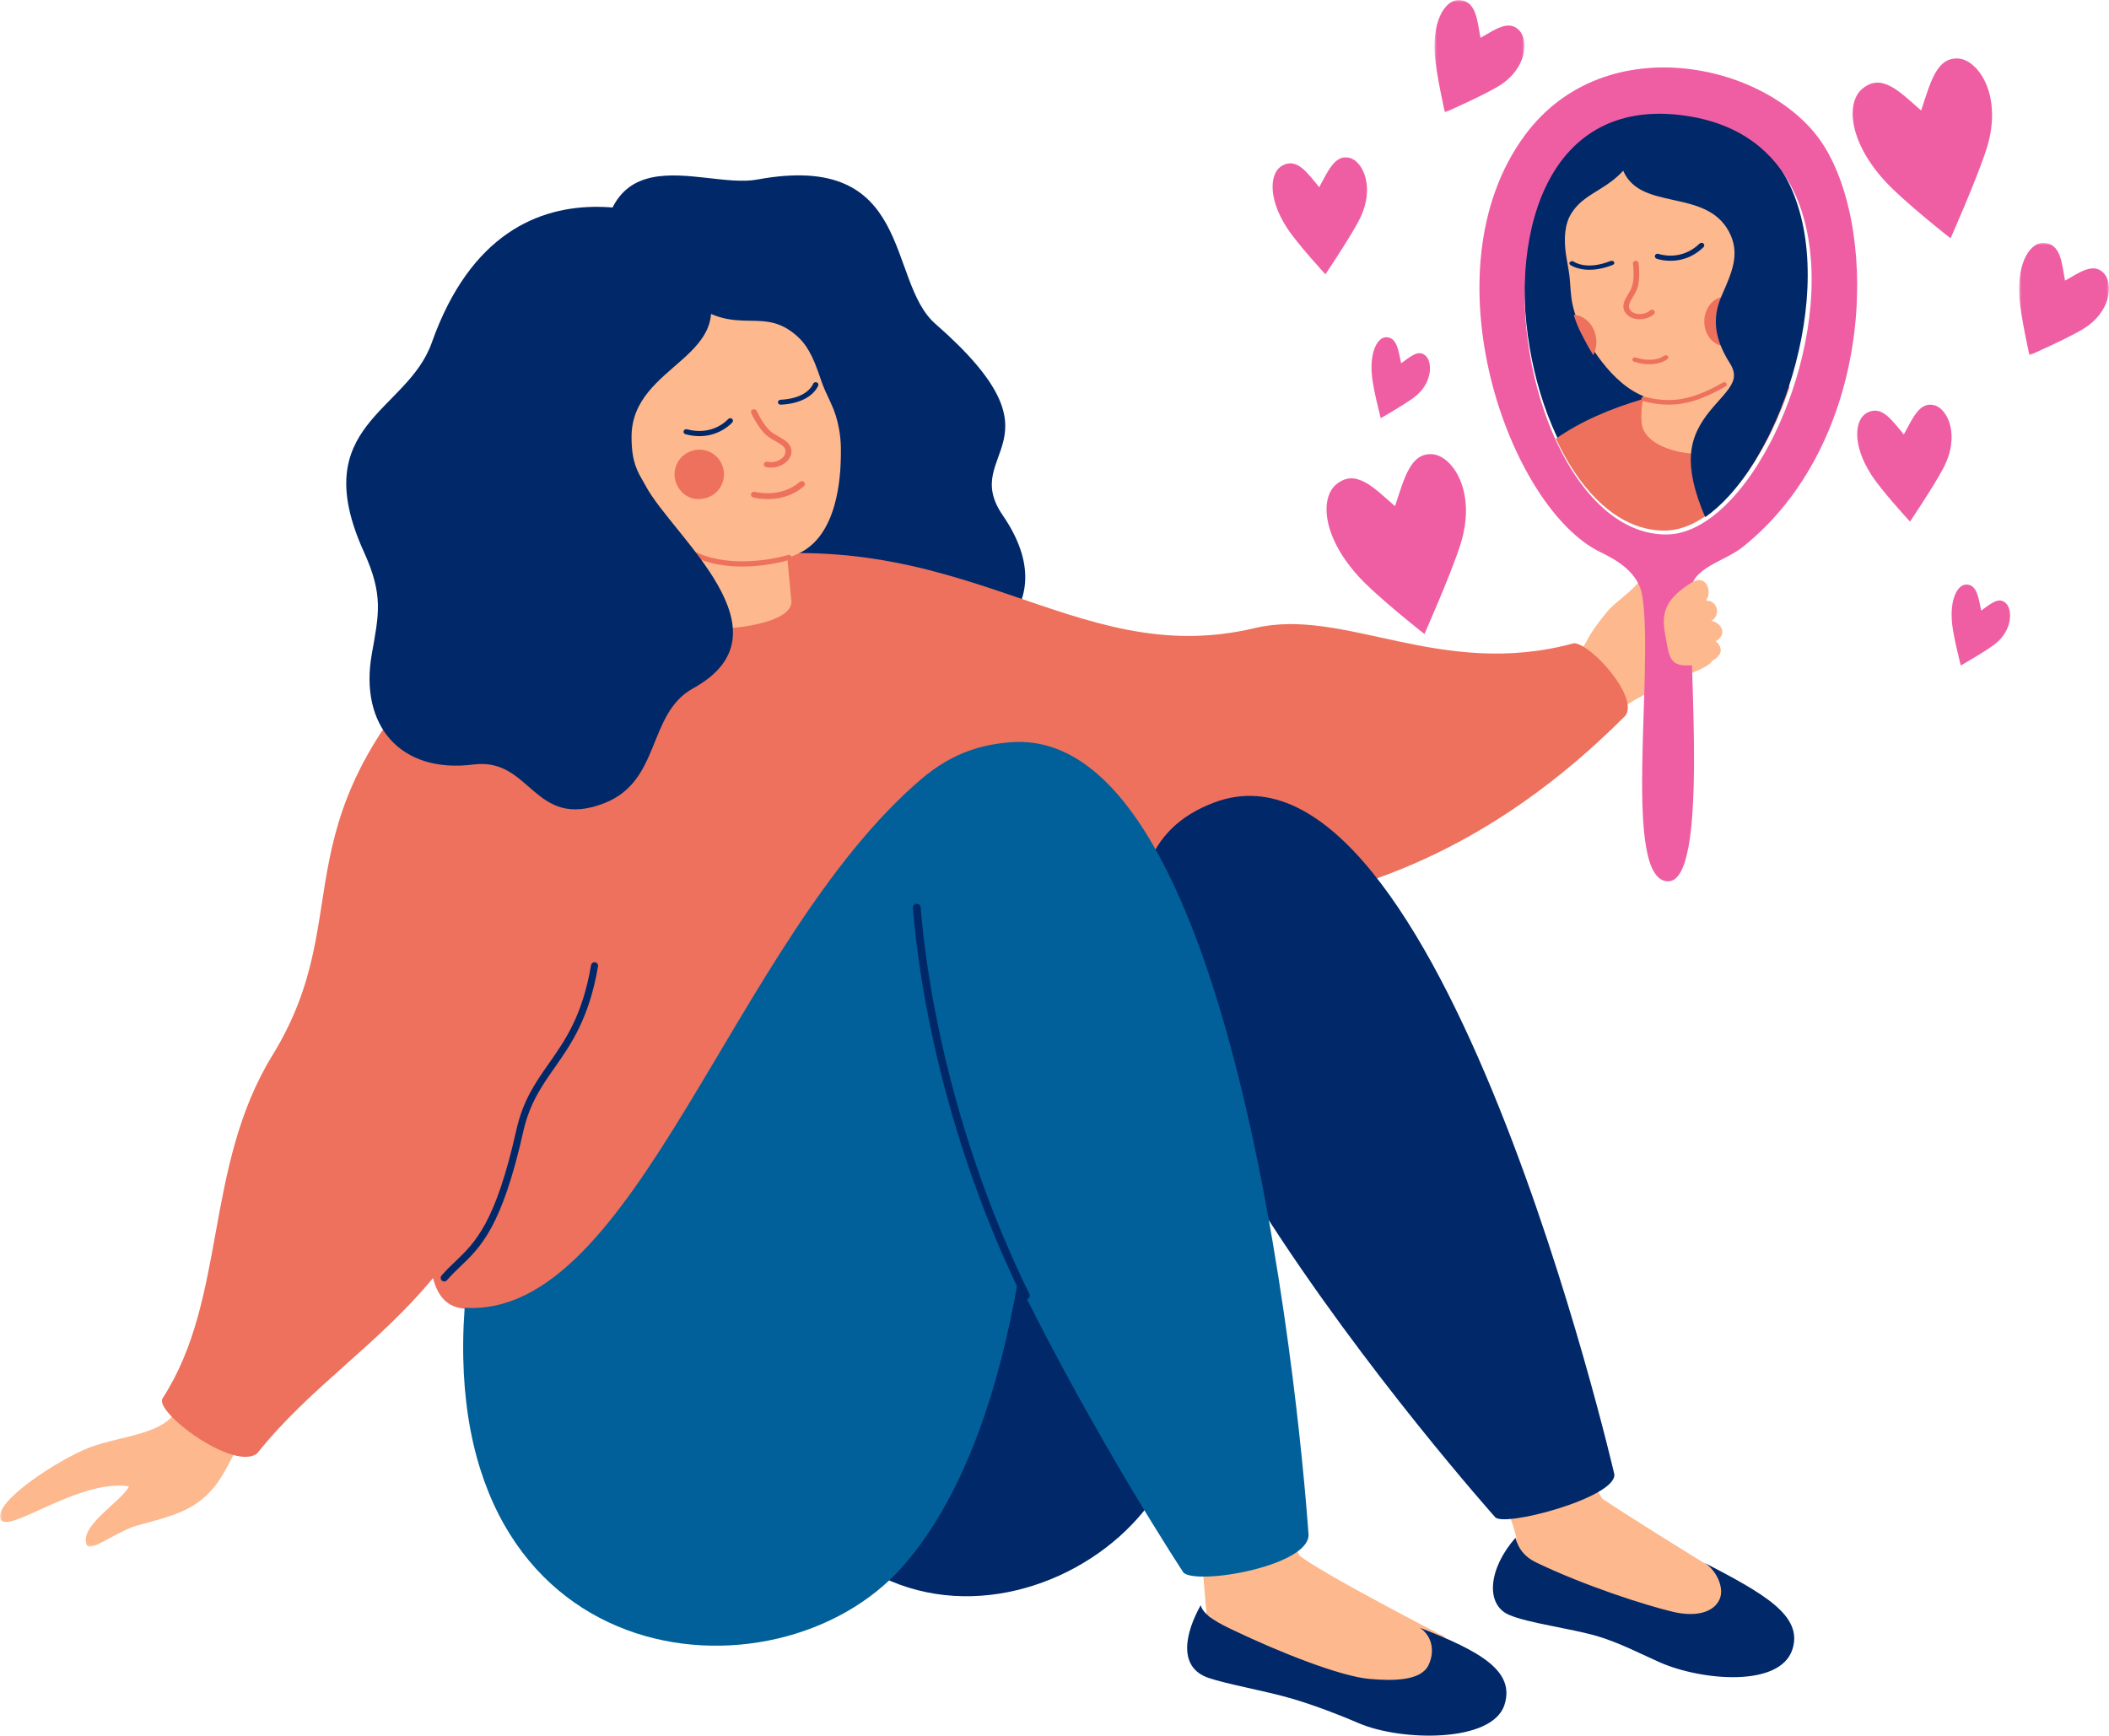 <?xml version="1.0" encoding="UTF-8"?> <svg xmlns="http://www.w3.org/2000/svg" xmlns:xlink="http://www.w3.org/1999/xlink" width="469px" height="386px" viewBox="0 0 469 386" version="1.1"><title>Group 90</title><defs><polygon id="path-1" points="0 0 20 0 20 25 0 25"></polygon><polygon id="path-3" points="0 0 20 0 20 25 0 25"></polygon><polygon id="path-5" points="0 0 59 0 59 36 0 36"></polygon></defs><g id="Page-1" stroke="none" stroke-width="1" fill="none" fill-rule="evenodd"><g id="5-TRASTORNO-DE-PERSONALIDAD-6-TRASTORNO-HISTRIÓNICO-DE-LA-PERSONALIDAD" transform="translate(-486, -3738)"><g id="Group-90" transform="translate(486, 3738)"><path d="M430.131,90.115 C426.904,89.309 425.405,92.875 423.374,96.631 C420.641,93.347 418.422,90.01 415.116,91.845 C412.458,93.321 411.786,98.849 416.169,105.633 C418.515,109.264 424.748,116 424.748,116 C424.748,116 430.093,108.083 432.204,104.028 C435.984,96.77 433.069,90.849 430.131,90.115" id="Fill-1" fill="#EF5EA3"></path><g id="Group-5" transform="translate(449, 54)"><mask id="mask-2" fill="white"><use xlink:href="#path-1"></use></mask><g id="Clip-4"></g><path d="M18.86,6.765 C16.564,4.35 13.656,6.45 10.219,8.416 C9.488,4.243 9.209,0.308 5.613,0.01 C2.721,-0.23 -0.418,3.925 0.046,11.856 C0.294,16.102 2.312,25 2.312,25 C2.312,25 10.437,21.435 14.08,19.269 C20.601,15.391 20.952,8.964 18.86,6.765" id="Fill-3" fill="#EF5EA3" mask="url(#mask-2)"></path></g><path d="M446.131,134.217 C444.555,132.598 442.744,134.231 440.585,135.793 C439.962,132.846 439.64,130.048 437.297,130 C435.413,129.962 433.525,133.073 434.108,138.717 C434.419,141.738 436.045,148 436.045,148 C436.045,148 441.189,145.081 443.475,143.367 C447.567,140.298 447.565,135.692 446.131,134.217" id="Fill-6" fill="#EF5EA3"></path><path d="M435.482,13.012 C430.617,12.707 429.282,18.427 427.223,24.575 C422.488,20.45 418.488,16.102 414.129,19.749 C410.623,22.681 410.95,31.089 418.898,39.962 C423.152,44.711 433.77,53 433.77,53 C433.77,53 439.653,39.744 441.76,33.128 C445.53,21.286 439.913,13.289 435.482,13.012" id="Fill-8" fill="#EF5EA3"></path><path d="M300.131,35.115 C296.904,34.309 295.405,37.875 293.374,41.631 C290.641,38.347 288.422,35.01 285.116,36.845 C282.458,38.321 281.786,43.849 286.169,50.633 C288.515,54.264 294.748,61 294.748,61 C294.748,61 300.093,53.083 302.204,49.028 C305.984,41.77 303.069,35.849 300.131,35.115" id="Fill-10" fill="#EF5EA3"></path><g id="Group-14" transform="translate(319, 0)"><mask id="mask-4" fill="white"><use xlink:href="#path-3"></use></mask><g id="Clip-13"></g><path d="M18.86,6.765 C16.564,4.35 13.656,6.45 10.219,8.416 C9.488,4.243 9.209,0.308 5.613,0.01 C2.721,-0.23 -0.418,3.925 0.046,11.856 C0.294,16.102 2.312,25 2.312,25 C2.312,25 10.437,21.435 14.08,19.269 C20.601,15.391 20.952,8.964 18.86,6.765" id="Fill-12" fill="#EF5EA3" mask="url(#mask-4)"></path></g><path d="M317.131,79.217 C315.555,77.598 313.744,79.231 311.585,80.793 C310.962,77.846 310.64,75.048 308.297,75 C306.413,74.962 304.525,78.073 305.108,83.717 C305.419,86.738 307.045,93 307.045,93 C307.045,93 312.189,90.081 314.475,88.367 C318.567,85.298 318.565,80.692 317.131,79.217" id="Fill-15" fill="#EF5EA3"></path><path d="M318.482,101.012 C313.617,100.707 312.282,106.427 310.223,112.575 C305.488,108.45 301.488,104.102 297.129,107.749 C293.623,110.681 293.95,119.089 301.898,127.962 C306.152,132.711 316.77,141 316.77,141 C316.77,141 322.653,127.744 324.76,121.128 C328.53,109.286 322.913,101.289 318.482,101.012" id="Fill-17" fill="#EF5EA3"></path><path d="M132,152.411 C145.298,165.322 252.166,157.118 222.971,114.572 C213.21,100.348 238.29,98.476 207.998,72.011 C197.084,62.477 203.331,33.464 168.391,39.931 C155.597,42.298 130.036,26.985 134.195,67.987 C135.854,84.347 132,152.411 132,152.411" id="Fill-19" fill="#012869"></path><path d="M345.831,303.96 C347.466,304.764 352.897,326.083 352.897,326.083 C353.286,327.897 355.928,333.043 356.44,333.385 C362.943,337.742 377.354,346.639 379.626,348.008 C380.693,348.65 384.405,351.139 387.362,354.045 C387.362,354.045 392.755,366.006 372.174,363.706 C366.831,363.109 348.617,360.467 340.027,357.336 C333.995,355.137 337.452,347.851 337.202,342.189 C337.091,339.673 328.579,317.781 328,316.304 C328,316.304 328.989,295.682 345.831,303.96" id="Fill-21" fill="#FDB98D"></path><path d="M379.098,347.578 C392.111,354.373 401.04,359.269 398.597,366.818 C395.849,375.308 378.502,373.807 369.151,369.72 C365.479,368.115 360.144,365.314 355.131,363.855 C349.11,362.104 339.893,361 335.577,359.138 C330.283,356.853 330.952,348.893 337.012,342 C337.612,344.336 338.989,346.221 341.569,347.464 C352.403,352.685 365.852,356.989 372.004,358.459 C376.921,359.634 381.045,358.722 382.406,355.664 C383.537,353.123 381.684,349.256 379.098,347.578" id="Fill-23" fill="#012869"></path><path d="M267.09,344.689 C265.83,337.388 264.331,329.334 264,328.488 C264,328.488 264.999,307.6 282.011,315.985 C283.428,316.684 289.152,335.46 289.152,335.46 C288.263,339.843 288.005,345.116 289.038,345.98 C293.43,349.65 321.046,363.913 321.325,364.056 L320.774,365.151 C326.309,370.104 332.964,379.23 308.619,376.501 C303.222,375.896 284.825,373.221 276.148,370.049 C271.056,368.187 269.617,364.025 269.133,359.36 L268.346,359.419 L267.09,344.689 Z" id="Fill-25" fill="#FDB98D"></path><path d="M315.722,361.994 C329.25,367.236 336.999,371.656 334.551,379.184 C331.798,387.652 311.465,387.281 302.098,383.205 C298.419,381.604 292.229,379.196 287.207,377.742 C281.175,375.995 272.865,374.567 268.762,373.163 C261.778,370.772 263.632,363.031 267.009,357 C267.61,359.33 271.404,361.173 273.988,362.413 C284.842,367.62 298.17,372.816 304.479,373.379 C309.965,373.868 316.002,373.804 317.672,370.316 C319.232,367.056 318.313,363.668 315.722,361.994" id="Fill-27" fill="#012869"></path><g id="Group-31" transform="translate(0, 308)"><mask id="mask-6" fill="white"><use xlink:href="#path-5"></use></mask><g id="Clip-30"></g><path d="M40.071,0 C41.649,11.256 28.235,10.629 19.693,14.004 C13.107,16.607 -1.201,25.733 0.081,29.72 C1.353,33.674 17.375,20.798 28.686,22.568 C26.886,26.096 17.431,31.365 19.327,35.628 C19.998,37.138 24.318,33.695 29.308,31.666 C31.657,30.711 39.093,29.524 43.622,26.412 C51.912,20.715 51.113,12.06 59,6.7 L40.071,0 Z" id="Fill-29" fill="#FDB88E" mask="url(#mask-6)"></path></g><path d="M380.856,146.526 C380.782,144.757 378.822,144.616 377.952,144.988 C379.018,144.95 381.585,143.575 380.879,141.917 C380.367,140.715 379.185,140.67 378.252,140.87 C378.92,140.495 379.388,139.601 379.483,139.251 C379.914,137.662 378.099,136.314 376.127,137.419 C377.28,136.773 377.821,133.7 374.592,133.778 C372.049,133.84 370.035,135.278 368.608,135.544 C364.549,133.197 375.831,123.84 371.18,122.048 C369.658,121.461 367.783,126.378 363.062,130.901 C361.124,132.757 358.522,134.596 357.122,136.362 C356.291,137.41 353.888,140.377 352.706,142.807 C351.779,144.712 349,146.002 349,146.002 L358.515,159 C362.522,155.753 369.083,152.684 375.223,150.079 C376.645,149.476 380.915,147.956 380.856,146.526" id="Fill-32" fill="#FDB88E"></path><path d="M350.041,143.043 C320.404,151.148 299.012,134.94 279.032,139.685 C238.045,149.419 214.47,114.882 157.203,124.814 L157.323,124.992 C137.303,129.024 123.543,139.576 114.33,154.154 L104.686,139.42 C59.633,182.97 80.591,202.071 60.585,234.691 C45.237,259.715 50.533,288.716 36.174,310.967 C34.041,313.888 52.169,327.431 57.234,323.182 C68.863,308.559 83.9,299.231 96.301,284.227 C97.327,288.294 99.502,290.898 103.619,291.05 C104.254,291.074 132.822,325.319 185.797,319.626 C237.968,314.02 290.199,272.85 277.021,202.408 C301.02,199.003 330.772,189.98 361.485,159.14 C364.438,154.987 353.902,143.248 350.041,143.043" id="Fill-34" fill="#ED715D"></path><path d="M398,82.777 C397.761,83.57 397.513,84.357 397.253,85.137 C396.143,88.491 394.838,91.728 393.383,94.775 C393.27,95.017 393.153,95.26 393.034,95.5 C392.988,95.592 392.942,95.684 392.896,95.777 C392.749,96.075 392.601,96.367 392.451,96.659 C391.639,98.236 390.791,99.758 389.906,101.205 C389.765,101.439 389.62,101.67 389.476,101.9 C389.25,102.257 389.023,102.607 388.79,102.955 C388.704,103.087 388.615,103.222 388.53,103.354 C388.511,103.382 388.493,103.41 388.475,103.437 C388.376,103.579 388.282,103.723 388.184,103.865 C388.07,104.031 387.957,104.194 387.844,104.36 C387.608,104.695 387.369,105.027 387.13,105.352 C386.094,106.754 385.028,108.058 383.934,109.244 C382.227,111.098 380.46,112.672 378.652,113.904 C377.843,114.458 377.028,114.943 376.21,115.352 C376.042,115.438 375.87,115.521 375.698,115.598 C375.536,115.675 375.374,115.746 375.211,115.816 C373.413,116.588 371.59,117.003 369.782,117 C360.925,116.994 353.4,110.351 348.008,100.615 C347.327,99.386 346.678,98.11 346.068,96.791 C346.05,96.748 346.028,96.705 346.01,96.662 C335.173,73.13 335.621,36.343 356.476,26.497 C360.839,24.434 366.099,23.552 372.334,24.219 C372.73,24.259 373.131,24.311 373.535,24.367 C373.866,24.413 374.197,24.459 374.525,24.514 C386.103,26.365 393.383,32.538 397.403,40.877 C396.934,49.715 397.384,66.899 398,82.777" id="Fill-36" fill="#012869"></path><path d="M398,85.975 C396.874,89.346 395.55,92.6 394.073,95.662 C393.958,95.906 393.84,96.15 393.719,96.391 C393.672,96.484 393.625,96.576 393.579,96.669 C393.43,96.969 393.28,97.262 393.128,97.556 C392.304,99.141 391.443,100.67 390.544,102.125 C390.401,102.36 390.255,102.592 390.109,102.824 C389.879,103.182 389.649,103.534 389.413,103.883 C389.326,104.016 389.235,104.152 389.148,104.285 C389.13,104.313 389.111,104.34 389.092,104.368 C388.993,104.511 388.896,104.656 388.797,104.798 C388.682,104.965 388.567,105.128 388.452,105.295 C388.213,105.632 387.97,105.966 387.727,106.293 C386.677,107.702 385.595,109.012 384.485,110.205 C382.753,112.068 380.959,113.65 379.125,114.889 C378.304,115.445 377.477,115.933 376.647,116.344 C376.476,116.431 376.302,116.514 376.127,116.591 C375.963,116.668 375.798,116.74 375.633,116.811 C373.808,117.586 371.958,118.003 370.124,118 C361.135,117.994 353.499,111.317 348.027,101.532 C347.337,100.296 346.678,99.014 346.059,97.689 C346.041,97.645 346.019,97.602 346,97.559 C351.335,93.83 357.849,90.938 365.594,88.673 C365.727,88.633 365.858,88.593 365.995,88.555 C365.995,88.555 365.995,88.558 365.998,88.555 C366.004,88.552 366.01,88.549 366.017,88.549 C366.017,88.549 366.017,88.552 366.02,88.549 C368.914,87.715 371.977,86.967 375.213,86.297 C377.688,85.781 380.126,85.425 382.52,85.222 C382.613,85.209 382.706,85.203 382.803,85.197 C383.639,85.126 384.475,85.076 385.302,85.042 L385.305,85.042 C386.935,84.981 388.542,84.987 390.131,85.058 L390.134,85.058 C392.817,85.178 395.438,85.487 398,85.975" id="Fill-38" fill="#ED715D"></path><path d="M394,95.475 C393.884,95.719 393.766,95.962 393.644,96.203 C393.597,96.295 393.55,96.387 393.503,96.48 C388.455,100.247 381.515,101.474 375.75,100.842 C370.655,100.288 366.482,98.279 365.347,95.297 C364.816,93.898 364.953,91.316 365.366,88.507 C365.378,88.433 365.388,88.359 365.4,88.282 C366.225,82.841 368.045,76.664 368.045,76.664 L368.876,75.247 L379.583,57 L380.568,59.628 L380.568,59.631 L380.983,60.737 L382.818,65.632 L388.329,80.343 L390.036,84.902 L390.039,84.902 L394,95.475 Z" id="Fill-40" fill="#FDB88E"></path><path d="M393.928,55.646 C399.211,78.152 383.924,87.91 370.968,88.962 C361.975,89.692 355.313,79.793 352.535,74.866 C352.525,74.847 352.509,74.825 352.499,74.806 C351.183,72.608 350.248,70.184 349.706,67.734 C349.473,66.651 349.357,65.598 349.273,64.526 C349.207,63.718 349.158,62.895 349.087,62.047 C348.968,60.684 348.693,59.26 348.405,57.63 C347.512,52.545 348.226,49.501 349.284,47.713 C353.331,40.87 361.427,43.047 366.199,28.295 C369.273,18.791 390.476,40.942 393.928,55.646" id="Fill-42" fill="#FDB88E"></path><path d="M379.099,72.611 C379.547,75.143 381.422,76.899 383.542,77 C384.017,74.443 384.113,71.793 383.875,69.245 C383.765,68.121 383.565,67.064 383.334,66 C383.147,66.019 382.956,66.048 382.767,66.094 C380.211,66.712 378.569,69.632 379.099,72.611" id="Fill-44" fill="#ED715D"></path><path d="M355.777,59.766 C351.556,60.588 349.305,58.986 349.192,58.903 C348.949,58.725 348.935,58.424 349.159,58.23 C349.383,58.039 349.76,58.025 350.003,58.202 C350.127,58.291 352.843,60.153 358.134,58.051 C358.431,57.932 358.789,58.029 358.937,58.264 C359.085,58.499 358.965,58.785 358.669,58.903 C357.621,59.319 356.656,59.596 355.777,59.766" id="Fill-46" fill="#002869"></path><path d="M373.322,57.841 C370.634,58.315 368.532,57.582 368.391,57.531 C368.077,57.418 367.92,57.087 368.041,56.791 C368.161,56.496 368.512,56.349 368.827,56.462 C369.028,56.534 373.815,58.174 377.954,54.174 C378.189,53.947 378.575,53.941 378.816,54.162 C379.057,54.383 379.062,54.745 378.828,54.972 C376.992,56.746 375.037,57.539 373.322,57.841" id="Fill-48" fill="#002869"></path><path d="M365.779,70.871 C365.074,71.03 364.32,71.046 363.612,70.896 C362.416,70.643 361.52,69.943 361.154,68.976 C360.683,67.733 361.38,66.569 362.055,65.443 C362.389,64.884 362.735,64.306 362.921,63.74 C363.565,61.781 363.146,58.678 363.142,58.647 C363.098,58.332 363.345,58.044 363.682,58.005 C364.023,57.964 364.336,58.187 364.38,58.502 C364.399,58.638 364.837,61.877 364.116,64.072 C363.892,64.754 363.513,65.386 363.147,65.997 C362.556,66.985 362.045,67.839 362.332,68.598 C362.637,69.4 363.44,69.68 363.891,69.776 C364.963,70.003 366.215,69.7 366.936,69.039 C367.179,68.816 367.574,68.816 367.818,69.041 C368.061,69.266 368.06,69.629 367.816,69.853 C367.279,70.346 366.558,70.696 365.779,70.871" id="Fill-50" fill="#ED715D"></path><path d="M370.423,79 C370.573,79 370.724,79.05 370.836,79.149 C371.057,79.343 371.054,79.651 370.829,79.841 C370.725,79.928 368.244,81.948 363.381,80.447 C363.081,80.354 362.926,80.072 363.035,79.816 C363.143,79.561 363.473,79.428 363.773,79.52 C367.917,80.8 369.938,79.205 370.022,79.137 C370.134,79.045 370.279,79 370.423,79" id="Fill-52" fill="#ED715D"></path><path d="M371.092,90 C369.185,90 367.347,89.699 365.413,89.22 C365.114,89.146 364.938,88.866 365.02,88.596 C365.102,88.325 365.411,88.165 365.71,88.24 C370.99,89.547 375.534,89.449 383.137,85.079 C383.399,84.929 383.746,84.999 383.912,85.236 C384.079,85.472 384.001,85.786 383.74,85.937 C378.54,88.925 374.693,90 371.092,90" id="Fill-54" fill="#ED715D"></path><path d="M398.574,83.493 C398.335,84.296 398.086,85.092 397.826,85.882 C396.715,89.277 395.408,92.554 393.951,95.637 C393.838,95.883 393.721,96.129 393.602,96.371 C393.556,96.465 393.51,96.558 393.464,96.652 C393.316,96.953 393.169,97.249 393.019,97.544 C392.206,99.141 391.356,100.681 390.47,102.146 C390.329,102.383 390.184,102.616 390.04,102.85 C389.813,103.21 389.586,103.565 389.353,103.917 C389.267,104.051 389.178,104.188 389.092,104.321 C389.074,104.349 389.056,104.377 389.037,104.405 C388.939,104.548 388.844,104.695 388.746,104.838 C388.632,105.006 388.519,105.171 388.405,105.339 C388.169,105.678 387.93,106.014 387.691,106.344 C386.654,107.763 385.586,109.082 384.491,110.283 C382.782,112.159 381.013,113.752 379.203,115 C376.672,109.147 375.788,104.631 376.043,101.057 C376.636,92.762 383.73,88.792 385.298,84.943 L385.301,84.943 C385.546,84.339 385.657,83.714 385.577,83.035 C385.494,82.351 385.218,81.614 384.697,80.798 C380.387,74.046 381.27,69.395 382.979,65.496 C385.145,60.549 387.066,56.358 384.497,51.535 C379.175,41.541 364.06,47.334 360.678,37.194 C359.98,35.101 358.976,32.632 358.807,29.007 L357,26.527 C361.368,24.44 366.635,23.547 372.877,24.222 C373.273,24.262 373.675,24.315 374.08,24.371 C374.411,24.418 374.743,24.465 375.071,24.521 C386.663,26.394 393.951,32.642 397.976,41.083 C403.62,52.91 402.863,69.043 398.574,83.493" id="Fill-56" fill="#012869"></path><path d="M350.686,70.103 C350.469,70.053 350.25,70.021 350.036,70 C350.024,70.056 350.012,70.111 350,70.167 C350.487,71.689 351.101,73.171 351.844,74.568 C351.853,74.587 351.868,74.612 351.878,74.632 C352.498,75.868 353.32,77.395 354.324,79 C354.579,78.48 354.774,77.912 354.886,77.299 C355.493,74.01 353.614,70.786 350.686,70.103" id="Fill-58" fill="#ED715D"></path><path d="M399.376,84.434 C399.132,85.232 398.878,86.024 398.612,86.809 C397.477,90.183 396.143,93.44 394.655,96.505 C394.539,96.749 394.42,96.993 394.297,97.235 C394.25,97.327 394.204,97.42 394.156,97.513 C394.006,97.813 393.856,98.107 393.702,98.4 C392.872,99.987 392.004,101.518 391.099,102.975 C390.955,103.21 390.807,103.442 390.66,103.674 C390.428,104.032 390.196,104.385 389.958,104.734 C389.87,104.867 389.779,105.004 389.692,105.136 C389.673,105.164 389.654,105.192 389.636,105.22 C389.535,105.362 389.438,105.508 389.338,105.65 C389.222,105.817 389.106,105.981 388.99,106.148 C388.749,106.485 388.505,106.819 388.26,107.147 C387.201,108.557 386.111,109.868 384.992,111.062 C383.247,112.927 381.439,114.51 379.591,115.751 C378.764,116.307 377.931,116.796 377.094,117.207 C376.922,117.294 376.746,117.377 376.571,117.455 C376.405,117.532 376.239,117.603 376.073,117.674 C374.234,118.451 372.369,118.868 370.521,118.865 C361.463,118.859 353.769,112.175 348.255,102.381 C347.559,101.144 346.895,99.86 346.271,98.533 C346.252,98.49 346.231,98.447 346.212,98.404 C335.13,74.729 335.588,37.718 356.914,27.813 C361.376,25.738 366.755,24.85 373.131,25.521 C373.535,25.561 373.945,25.614 374.359,25.669 C374.697,25.716 375.036,25.762 375.371,25.818 C387.211,27.68 394.655,33.89 398.765,42.28 C404.53,54.036 403.756,70.071 399.376,84.434 M405.614,32.442 C394.185,14.205 357.086,5.607 339.044,30.154 C316.79,60.431 335.604,113.004 355.94,122.814 C359.515,124.54 364.396,127.293 365.217,132.538 C367.864,149.446 360.618,196 370.96,196 C379.989,196 375.637,148.085 375.888,131.997 C375.979,126.145 383.272,125.066 387.558,121.645 C416.548,98.509 418.027,52.239 405.614,32.442" id="Fill-60" fill="#EF5EA3"></path><path d="M381.465,142.665 C384.257,141.146 382.746,138.524 380.838,138.169 C380.678,138.15 380.515,138.117 380.662,138.03 C382.745,136.696 381.858,133.61 379.602,133.599 C379.443,133.598 379.44,133.35 379.536,133.221 C380.662,131.718 379.579,127.443 376.12,129.593 C368.326,134.437 369.848,138.433 370.761,143.658 C371.501,147.896 372.891,148.269 377.479,147.884 C379.327,147.728 380.15,147.339 380.96,146.849 C383.385,145.383 382.672,143.907 382.085,143.142 C381.918,142.926 381.594,142.591 381.465,142.665" id="Fill-62" fill="#FDB88E"></path><path d="M358.988,327.839 C358.988,327.839 320.182,159.941 270.163,178.421 C262.192,181.366 257.451,186.347 255.218,192.768 C254.495,194.434 253.801,196.307 253.143,198.396 C224.482,289.396 162,273.896 162,273.896 C164.875,376.846 238.889,364.902 258.564,329.9 C265.686,317.231 276.312,293.568 280.684,269.069 C303.484,304.907 332.432,337.345 332.432,337.345 C334.052,339.859 359.636,333.031 358.988,327.839" id="Fill-64" fill="#012869"></path><path d="M290.958,340.852 C290.958,340.852 278.998,160.772 224.741,165.076 C218.853,165.543 212.124,167.087 204.877,173.263 C162.879,209.057 141.452,293.25 103.325,290.845 C97.455,373.209 172.647,380.297 200.753,348.367 C215.067,332.105 222.502,307.112 226.363,284.877 C243.794,320.324 263.214,349.793 263.214,349.793 C266.662,352.609 292.177,348.037 290.958,340.852" id="Fill-66" fill="#016099"></path><path d="M228.103,289 C227.791,288.99 227.495,288.814 227.348,288.516 C214.266,261.933 205.393,230.374 203.003,201.933 C202.963,201.458 203.318,201.043 203.797,201.002 C204.278,200.97 204.696,201.315 204.736,201.791 C207.109,230.027 215.921,261.36 228.912,287.759 C229.122,288.186 228.943,288.703 228.512,288.913 C228.38,288.976 228.24,289.004 228.103,289" id="Fill-68" fill="#002869"></path><path d="M138.896,108 L136,134.173 C135.97,141.787 175.65,142.185 176,133.91 L174.905,122.157 L138.896,108 Z" id="Fill-70" fill="#FDB88E"></path><path d="M140.305,104.512 C147.058,127.864 165.655,128.818 177.741,123.02 C186.129,118.996 187.027,106.461 186.994,100.503 C186.993,100.481 186.996,100.453 186.995,100.43 C187.049,97.732 186.648,95.027 185.883,92.501 C185.54,91.389 185.107,90.365 184.636,89.34 C184.283,88.566 183.908,87.788 183.539,86.974 C182.95,85.665 182.47,84.219 181.897,82.576 C180.103,77.457 178.346,75.614 176.675,74.255 C168.695,67.754 162.926,75.948 151.094,65.017 C143.466,57.977 135.893,89.256 140.305,104.512" id="Fill-72" fill="#FDB88E"></path><path d="M160.199,102.643 C162.351,106.216 159.969,110.909 155.404,110.999 C154.019,111.026 152.666,110.475 151.697,109.489 C148.455,106.193 150.148,101.084 154.322,100.137 C156.63,99.613 158.982,100.62 160.199,102.643" id="Fill-74" fill="#ED715D"></path><path d="M175.619,124.481 C175.903,124.391 176.063,124.078 175.977,123.782 C175.89,123.486 175.589,123.319 175.305,123.409 C175.164,123.454 161.052,127.812 151.846,121.102 C151.604,120.924 151.268,120.985 151.097,121.239 C150.927,121.492 150.986,121.842 151.23,122.019 C160.869,129.046 175.021,124.671 175.619,124.481" id="Fill-76" fill="#ED715D"></path><path d="M176.727,89.552 C180.956,88.46 181.925,85.844 181.972,85.711 C182.073,85.423 181.896,85.116 181.577,85.025 C181.259,84.935 180.919,85.093 180.817,85.379 C180.764,85.523 179.55,88.61 173.573,88.908 C173.236,88.924 172.983,89.182 173.001,89.483 C173.019,89.785 173.305,90.016 173.639,89.999 C174.824,89.94 175.846,89.779 176.727,89.552" id="Fill-78" fill="#002869"></path><path d="M158.74,96.499 C161.326,95.658 162.766,94.044 162.862,93.934 C163.075,93.69 163.037,93.329 162.776,93.129 C162.516,92.93 162.133,92.965 161.92,93.209 C161.782,93.365 158.487,97.017 152.778,95.473 C152.455,95.386 152.117,95.561 152.024,95.864 C151.931,96.168 152.117,96.485 152.441,96.572 C154.973,97.257 157.09,97.035 158.74,96.499" id="Fill-80" fill="#002869"></path><path d="M172.787,103.822 C173.523,103.629 174.222,103.281 174.785,102.803 C175.736,101.997 176.159,100.926 175.946,99.866 C175.672,98.502 174.373,97.772 173.117,97.066 C172.493,96.716 171.848,96.353 171.357,95.926 C169.657,94.443 168.279,91.404 168.266,91.374 C168.127,91.064 167.738,90.919 167.407,91.046 C167.071,91.173 166.911,91.527 167.05,91.836 C167.11,91.97 168.547,95.143 170.453,96.804 C171.044,97.32 171.749,97.716 172.431,98.099 C173.533,98.719 174.485,99.254 174.652,100.086 C174.829,100.966 174.253,101.609 173.894,101.913 C173.042,102.636 171.723,102.96 170.689,102.703 C170.34,102.615 169.978,102.805 169.882,103.128 C169.787,103.451 169.994,103.783 170.345,103.871 C171.117,104.063 171.974,104.036 172.787,103.822" id="Fill-82" fill="#ED715D"></path><path d="M172.794,110.847 C169.95,111.275 167.658,110.673 167.501,110.63 C167.132,110.529 166.92,110.17 167.028,109.827 C167.137,109.484 167.525,109.288 167.893,109.388 C167.949,109.403 173.618,110.873 177.824,107.177 C178.104,106.931 178.544,106.943 178.809,107.202 C179.074,107.462 179.061,107.872 178.782,108.118 C176.856,109.81 174.701,110.56 172.794,110.847" id="Fill-84" fill="#ED715D"></path><path d="M157.232,52.368 C157.232,52.368 113.316,27.438 96.008,76.23 C90.489,91.791 68.038,94.382 80.939,122.773 C85.307,132.387 84.25,136.597 82.678,145.47 C79.885,161.237 88.922,172.119 105.313,170.02 C118.168,168.375 118.617,184.69 134.308,178.654 C147.08,173.74 143.866,158.749 154.129,153.088 C176.801,140.584 149.566,119.229 143.586,108.058 C143.151,107.247 142.678,106.438 142.208,105.608 L142.208,105.608 C140.744,102.823 140.45,100.195 140.445,97.163 C140.418,80.605 165.297,79.692 156.116,61.769 L157.232,52.368 Z" id="Fill-86" fill="#012869"></path><path d="M98.787,285 C98.604,285 98.42,284.936 98.271,284.804 C97.943,284.515 97.908,284.012 98.193,283.68 C99.21,282.496 100.259,281.494 101.274,280.525 C105.656,276.34 110.187,272.013 114.818,251.343 C116.301,244.721 119.099,240.734 122.061,236.514 C125.728,231.288 129.52,225.885 131.437,214.662 C131.511,214.228 131.917,213.936 132.347,214.012 C132.775,214.087 133.062,214.5 132.988,214.934 C131.011,226.513 126.938,232.316 123.345,237.437 C120.476,241.524 117.767,245.384 116.354,251.695 C111.617,272.839 106.908,277.336 102.355,281.684 C101.323,282.67 100.348,283.601 99.381,284.726 C99.226,284.907 99.007,285 98.787,285" id="Fill-88" fill="#012869"></path></g></g></g></svg> 